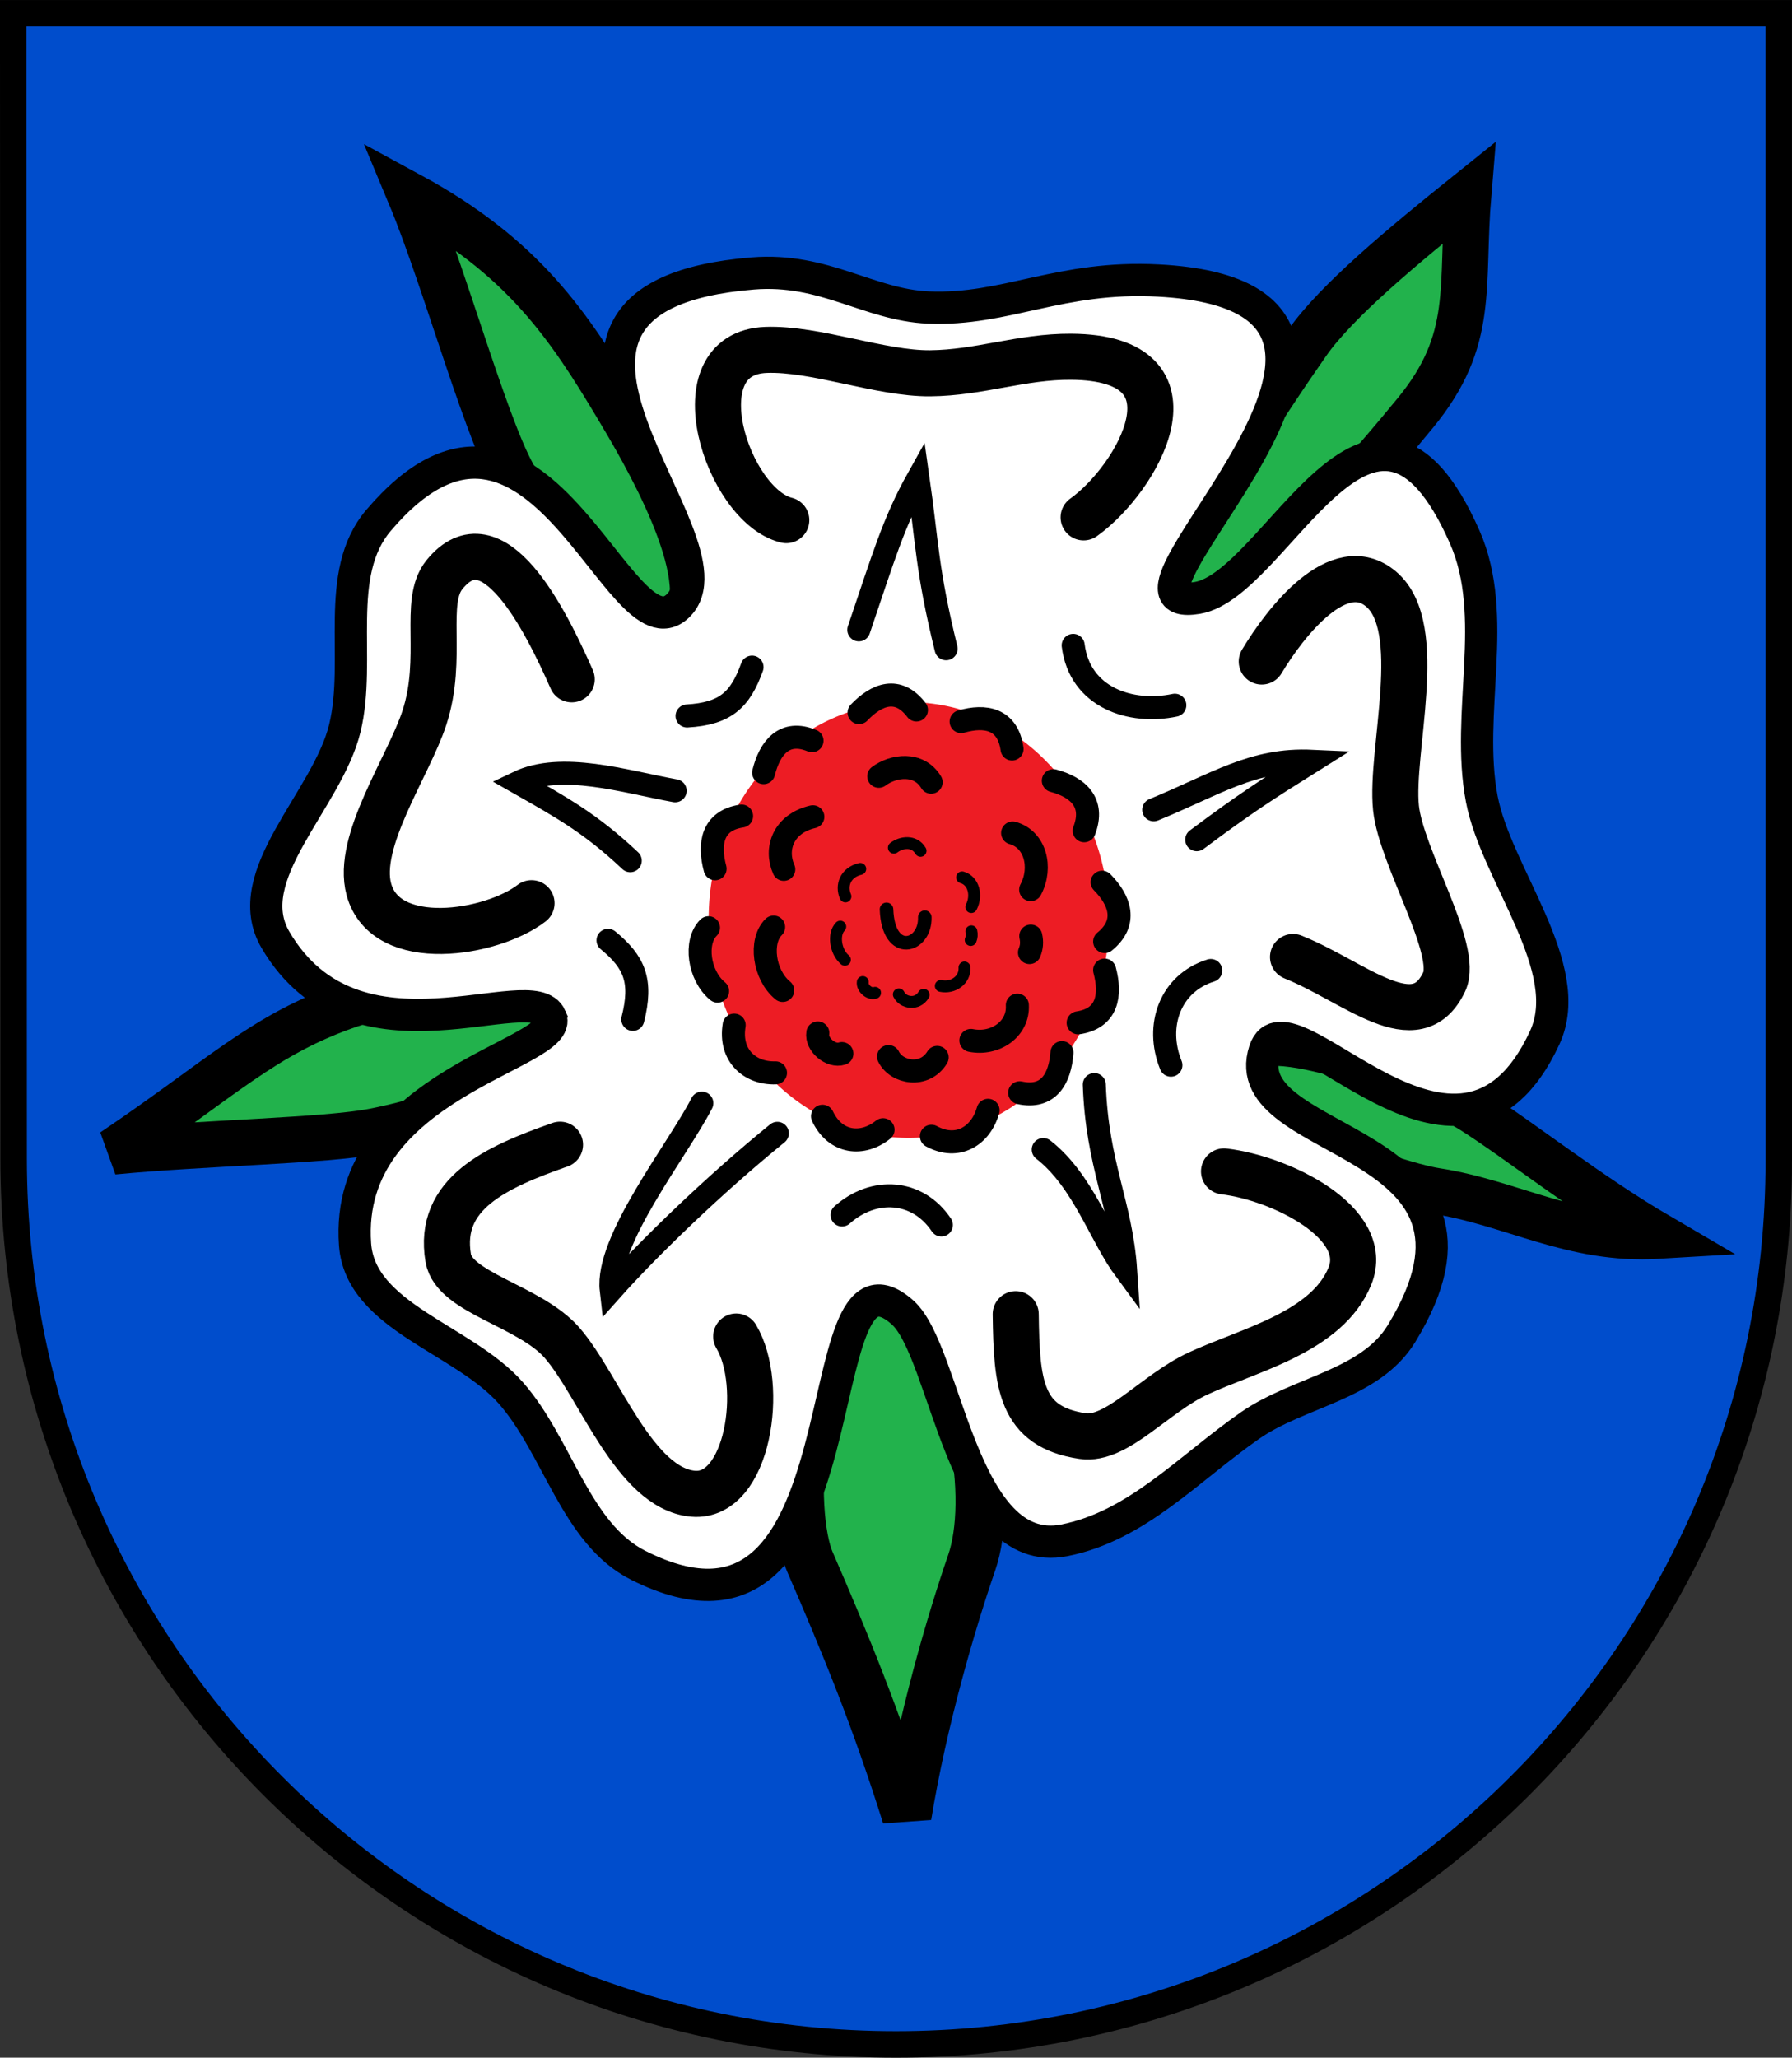 <?xml version="1.0" encoding="UTF-8" standalone="no"?><!-- Created with Inkscape (http://www.inkscape.org/) --><svg xmlns="http://www.w3.org/2000/svg" xmlns:cc="http://creativecommons.org/ns#" xmlns:dc="http://purl.org/dc/elements/1.1/" xmlns:inkscape="http://www.inkscape.org/namespaces/inkscape" xmlns:rdf="http://www.w3.org/1999/02/22-rdf-syntax-ns#" xmlns:sodipodi="http://sodipodi.sourceforge.net/DTD/sodipodi-0.dtd" xmlns:svg="http://www.w3.org/2000/svg" height="825.594" id="svg2" inkscape:output_extension="org.inkscape.output.svg.inkscape" inkscape:version="0.48.5 r10040" sodipodi:docname="11-Wappen-Stadt_Wirges.svg" sodipodi:version="0.32" style="display:inline" version="1.0" width="719.281">
  <rect width="100%" height="100%" fill="#333333" stroke="none"/>
  <defs id="defs4">
    <inkscape:perspective id="perspective10" inkscape:persp3d-origin="372.04724 : 350.78739 : 1" inkscape:vp_x="0 : 526.18109 : 1" inkscape:vp_y="0 : 1000 : 0" inkscape:vp_z="744.09448 : 526.18109 : 1" sodipodi:type="inkscape:persp3d"/>
    <inkscape:perspective id="perspective2447" inkscape:persp3d-origin="372.04724 : 350.78739 : 1" inkscape:vp_x="0 : 526.18109 : 1" inkscape:vp_y="0 : 1000 : 0" inkscape:vp_z="744.09448 : 526.18109 : 1" sodipodi:type="inkscape:persp3d"/>
    <inkscape:perspective id="perspective4411" inkscape:persp3d-origin="372.04724 : 350.78739 : 1" inkscape:vp_x="0 : 526.18109 : 1" inkscape:vp_y="0 : 1000 : 0" inkscape:vp_z="744.09448 : 526.18109 : 1" sodipodi:type="inkscape:persp3d"/>
    <inkscape:perspective id="perspective2393" inkscape:persp3d-origin="372.04724 : 350.78739 : 1" inkscape:vp_x="0 : 526.18109 : 1" inkscape:vp_y="0 : 1000 : 0" inkscape:vp_z="744.09448 : 526.18109 : 1" sodipodi:type="inkscape:persp3d"/>
    <inkscape:perspective id="perspective2468" inkscape:persp3d-origin="372.04724 : 350.78739 : 1" inkscape:vp_x="0 : 526.18109 : 1" inkscape:vp_y="0 : 1000 : 0" inkscape:vp_z="744.09448 : 526.18109 : 1" sodipodi:type="inkscape:persp3d"/>
    <clipPath id="id0">
      <rect height="225.129" id="rect9" width="179.897" x="0" y="0"/>
    </clipPath>
    <style id="style6" type="text/css">
   
    .str0 {stroke:#1F1A17;stroke-width:0.076;stroke-linecap:round;stroke-linejoin:round}
    .str7 {stroke:#0A0B0C;stroke-linecap:round;stroke-linejoin:round}
    .str6 {stroke:#1F1A17;stroke-linecap:round}
    .str5 {stroke:#1F1A17;stroke-linecap:round;stroke-linejoin:round}
    .str4 {stroke:#1F1A17;stroke-linecap:round;stroke-linejoin:round}
    .str2 {stroke:#1F1A17;stroke-width:2;stroke-linejoin:round}
    .str1 {stroke:#0A0B0C;stroke-width:2.5;stroke-linecap:round;stroke-linejoin:round}
    .str3 {stroke:#1F1A17;stroke-width:2.5}
    .fil3 {fill:none}
    .fil1 {fill:#00923F}
    .fil5 {fill:#1F1A17}
    .fil2 {fill:white}
    .fil4 {fill:blue}
    .fil0 {fill:#FFCC00}
   
  </style>
    <inkscape:perspective id="perspective48" inkscape:persp3d-origin="372.04724 : 350.78739 : 1" inkscape:vp_x="0 : 526.18109 : 1" inkscape:vp_y="0 : 1000 : 0" inkscape:vp_z="744.09448 : 526.18109 : 1" sodipodi:type="inkscape:persp3d"/>
    <inkscape:perspective id="perspective2483" inkscape:persp3d-origin="372.04724 : 350.78739 : 1" inkscape:vp_x="0 : 526.18109 : 1" inkscape:vp_y="0 : 1000 : 0" inkscape:vp_z="744.09448 : 526.18109 : 1" sodipodi:type="inkscape:persp3d"/>
    <inkscape:perspective id="perspective2502" inkscape:persp3d-origin="372.04724 : 350.78739 : 1" inkscape:vp_x="0 : 526.18109 : 1" inkscape:vp_y="0 : 1000 : 0" inkscape:vp_z="744.09448 : 526.18109 : 1" sodipodi:type="inkscape:persp3d"/>
    <inkscape:perspective id="perspective2480" inkscape:persp3d-origin="372.04724 : 350.78739 : 1" inkscape:vp_x="0 : 526.18109 : 1" inkscape:vp_y="0 : 1000 : 0" inkscape:vp_z="744.09448 : 526.18109 : 1" sodipodi:type="inkscape:persp3d"/>
    <inkscape:perspective id="perspective3328" inkscape:persp3d-origin="372.04724 : 350.78739 : 1" inkscape:vp_x="0 : 526.18109 : 1" inkscape:vp_y="0 : 1000 : 0" inkscape:vp_z="744.09448 : 526.18109 : 1" sodipodi:type="inkscape:persp3d"/>
    <inkscape:perspective id="perspective2531" inkscape:persp3d-origin="372.04724 : 350.78739 : 1" inkscape:vp_x="0 : 526.18109 : 1" inkscape:vp_y="0 : 1000 : 0" inkscape:vp_z="744.09448 : 526.18109 : 1" sodipodi:type="inkscape:persp3d"/>
    <style id="style15" type="text/css">
  .Rand2 { stroke: #202020; stroke-width:30; }
  .Rand4 { stroke: #202020; stroke-width:60; }
  .Rand6 { stroke: #202020; stroke-width:90; }
  .Gold4 { stroke: #ffef00; stroke-width:60; }
  .Schwarz { fill: #000000; }
  .Blau { fill: #0000ff; }
  .Gold { fill: #ffef00; }
  .Silber { fill: #ffffff; }
  </style>
    <clipPath id="clippath">
      <path d="m 360,4140 c 0,1789.403 1450.597,3240 3240,3240 1789.403,0 3240,-1450.597 3240,-3240 l 0,-3870 -6480,0 0,3870 z" id="path13" inkscape:connector-curvature="0"/>
    </clipPath>
    <clipPath id="krone">
      <path d="m 3600,720 c -15,75 -30,150 -60,210 -30,60 -75,105 -135,135 -60,30 -135,45 -135,67 0,23 75,53 128,106 52,52 82,127 97,270 15,142 15,352 15,510 0,157 0,262 -15,330 -15,67 -45,97 -217,112 -173,15 -488,15 -660,15 -173,0 -203,0 -233,-15 -30,-15 -60,-45 -113,-112 -52,-68 -127,-173 -172,-240 -45,-68 -60,-98 -38,-158 23,-60 83,-150 113,-202 30,-53 30,-68 23,-68 -8,0 -23,15 -68,45 -45,30 -120,75 -180,97 -60,23 -105,23 -158,0 -52,-22 -112,-67 -164,-90 -53,-22 -98,-22 -90,0 7,23 67,68 164,150 98,83 233,203 353,353 120,150 225,330 315,495 90,165 165,315 202,405 38,90 38,120 53,135 15,15 45,15 157,0 113,-15 308,-45 458,-60 150,-15 255,-15 360,-15 105,0 210,0 360,15 150,15 345,45 458,60 112,15 142,15 157,0 15,-15 15,-45 53,-135 37,-90 112,-240 202,-405 90,-165 195,-345 315,-495 120,-150 255,-270 353,-353 97,-82 157,-127 164,-150 8,-22 -37,-22 -90,0 -52,23 -112,68 -164,90 -53,23 -98,23 -158,0 -60,-22 -135,-67 -180,-97 -45,-30 -60,-45 -68,-45 -7,0 -7,15 23,68 30,52 90,142 113,202 22,60 7,90 -38,158 -45,67 -120,172 -172,240 -53,67 -83,97 -113,112 -30,15 -60,15 -233,15 -172,0 -487,0 -660,-15 -172,-15 -202,-45 -217,-112 -15,-68 -15,-173 -15,-330 0,-158 0,-368 15,-510 15,-143 45,-218 97,-270 53,-53 128,-83 128,-106 0,-22 -75,-37 -135,-67 -60,-30 -105,-75 -135,-135 -30,-60 -45,-135 -60,-210 z" id="krone1c-1" inkscape:connector-curvature="0"/>
    </clipPath>
    <inkscape:perspective id="perspective99" inkscape:persp3d-origin="219 : 160 : 1" inkscape:vp_x="0 : 240 : 1" inkscape:vp_y="0 : 1000 : 0" inkscape:vp_z="438 : 240 : 1" sodipodi:type="inkscape:persp3d"/>
    <style id="style3521" type="text/css">
  .Rand2 { stroke: #202020; stroke-width:30; }
  .Rand4 { stroke: #202020; stroke-width:60; }
  .Rand6 { stroke: #202020; stroke-width:90; }
  .Gold4 { stroke: #ffef00; stroke-width:60; }
  .Schwarz { fill: #000000; }
  .Blau { fill: #0000ff; }
  .Gold { fill: #ffef00; }
  .Silber { fill: #ffffff; }
  </style>
    <clipPath id="clipPath3517">
      <path d="m 360,4140 c 0,1789.403 1450.597,3240 3240,3240 1789.403,0 3240,-1450.597 3240,-3240 l 0,-3870 -6480,0 0,3870 z" id="path3519" inkscape:connector-curvature="0"/>
    </clipPath>
    <clipPath id="clipPath3513">
      <path d="m 3600,720 c -15,75 -30,150 -60,210 -30,60 -75,105 -135,135 -60,30 -135,45 -135,67 0,23 75,53 128,106 52,52 82,127 97,270 15,142 15,352 15,510 0,157 0,262 -15,330 -15,67 -45,97 -217,112 -173,15 -488,15 -660,15 -173,0 -203,0 -233,-15 -30,-15 -60,-45 -113,-112 -52,-68 -127,-173 -172,-240 -45,-68 -60,-98 -38,-158 23,-60 83,-150 113,-202 30,-53 30,-68 23,-68 -8,0 -23,15 -68,45 -45,30 -120,75 -180,97 -60,23 -105,23 -158,0 -52,-22 -112,-67 -164,-90 -53,-22 -98,-22 -90,0 7,23 67,68 164,150 98,83 233,203 353,353 120,150 225,330 315,495 90,165 165,315 202,405 38,90 38,120 53,135 15,15 45,15 157,0 113,-15 308,-45 458,-60 150,-15 255,-15 360,-15 105,0 210,0 360,15 150,15 345,45 458,60 112,15 142,15 157,0 15,-15 15,-45 53,-135 37,-90 112,-240 202,-405 90,-165 195,-345 315,-495 120,-150 255,-270 353,-353 97,-82 157,-127 164,-150 8,-22 -37,-22 -90,0 -52,23 -112,68 -164,90 -53,23 -98,23 -158,0 -60,-22 -135,-67 -180,-97 -45,-30 -60,-45 -68,-45 -7,0 -7,15 23,68 30,52 90,142 113,202 22,60 7,90 -38,158 -45,67 -120,172 -172,240 -53,67 -83,97 -113,112 -30,15 -60,15 -233,15 -172,0 -487,0 -660,-15 -172,-15 -202,-45 -217,-112 -15,-68 -15,-173 -15,-330 0,-158 0,-368 15,-510 15,-143 45,-218 97,-270 53,-53 128,-83 128,-106 0,-22 -75,-37 -135,-67 -60,-30 -105,-75 -135,-135 -30,-60 -45,-135 -60,-210 z" id="path3515" inkscape:connector-curvature="0"/>
    </clipPath>
    <inkscape:perspective id="perspective3511" inkscape:persp3d-origin="219 : 160 : 1" inkscape:vp_x="0 : 240 : 1" inkscape:vp_y="0 : 1000 : 0" inkscape:vp_z="438 : 240 : 1" sodipodi:type="inkscape:persp3d"/>
    <inkscape:perspective id="perspective2748" inkscape:persp3d-origin="372.04724 : 350.78739 : 1" inkscape:vp_x="0 : 526.18109 : 1" inkscape:vp_y="0 : 1000 : 0" inkscape:vp_z="744.09448 : 526.18109 : 1" sodipodi:type="inkscape:persp3d"/>
    <inkscape:perspective id="perspective2621" inkscape:persp3d-origin="372.04724 : 350.78739 : 1" inkscape:vp_x="0 : 526.18109 : 1" inkscape:vp_y="0 : 1000 : 0" inkscape:vp_z="744.09448 : 526.18109 : 1" sodipodi:type="inkscape:persp3d"/>
    <inkscape:perspective id="perspective3295" inkscape:persp3d-origin="372.04724 : 350.78739 : 1" inkscape:vp_x="0 : 526.18109 : 1" inkscape:vp_y="0 : 1000 : 0" inkscape:vp_z="744.09448 : 526.18109 : 1" sodipodi:type="inkscape:persp3d"/>
    <inkscape:perspective id="perspective3282" inkscape:persp3d-origin="372.04724 : 350.78739 : 1" inkscape:vp_x="0 : 526.18109 : 1" inkscape:vp_y="0 : 1000 : 0" inkscape:vp_z="744.09448 : 526.18109 : 1" sodipodi:type="inkscape:persp3d"/>
  </defs>
  <sodipodi:namedview bordercolor="#666666" borderopacity="1.0" fit-margin-bottom="0" fit-margin-left="0" fit-margin-right="0" fit-margin-top="0" gridtolerance="20" guidetolerance="20" id="base" inkscape:current-layer="layer4" inkscape:cx="271.4932" inkscape:cy="430.5605" inkscape:document-units="px" inkscape:guide-bbox="true" inkscape:pageopacity="0.0" inkscape:pageshadow="2" inkscape:snap-center="true" inkscape:snap-global="false" inkscape:snap-intersection-grid-guide="false" inkscape:window-height="987" inkscape:window-maximized="1" inkscape:window-width="1680" inkscape:window-x="-8" inkscape:window-y="-8" inkscape:zoom="0.64" objecttolerance="20" pagecolor="#ffffff" showgrid="true" showguides="true" units="mm"/>
  <g id="layer4" inkscape:groupmode="layer" inkscape:label="Rahmen" style="display:inline" transform="translate(5.312,-72.625)">
    <path d="M 708.661,538.583 708.631,77.953 0,77.953 0.161,537.788 C 0.338,734.725 159.449,892.913 354.331,892.913 c 194.882,0 354.331,-158.053 354.331,-354.331 z" id="path3185" inkscape:connector-curvature="0" sodipodi:nodetypes="ccccsc" style="fill:#004dcc;fill-opacity:1;stroke:#000000;stroke-width:10.63;stroke-linecap:square;stroke-linejoin:miter;stroke-miterlimit:4;stroke-opacity:1;stroke-dasharray:none;display:inline"/>
  </g>
  <g id="layer1" inkscape:groupmode="layer" inkscape:label="Rose" style="display:inline">
    <path d="m 496.57,424.109 c -14.017,25.954 62.794,51.118 79.657,53.728 30.811,4.769 54.774,20.089 89.293,18.02 -27.8,-16.24 -55.941,-38.56 -74.458,-50.283 -17.764,-11.246 -84.935,-39.161 -94.492,-21.465 z" id="path3921" inkscape:connector-curvature="0" sodipodi:nodetypes="sscss" style="fill:#22b24c;fill-opacity:1;stroke:#000000;stroke-width:18.487;stroke-linecap:butt;stroke-linejoin:miter;stroke-miterlimit:4;stroke-opacity:1;stroke-dasharray:none;display:inline"/>
    <path d="m 222.469,406.31 c -13.036,-20.263 -65.561,-8.814 -81.84,-3.26 -34.919,11.914 -51.739,29.662 -95.212,58.98 35.923,-3.495 85.348,-4.289 104.716,-8.094 32.687,-6.422 74.097,-22.83 72.336,-47.626 z" id="path3927" inkscape:connector-curvature="0" sodipodi:nodetypes="cscsc" style="fill:#22b24c;fill-opacity:1;stroke:#000000;stroke-width:18.487;stroke-linecap:butt;stroke-linejoin:miter;stroke-miterlimit:4;stroke-opacity:1;stroke-dasharray:none;display:inline"/>
    <path d="m 357.222,510.949 c -40.803,25.834 -40.199,97.159 -32.212,115.543 14.515,33.411 26.61,62.883 38.944,102.137 6.218,-38.131 17.711,-77.395 26.094,-101.715 8.347,-24.215 2.896,-80.343 -32.826,-115.965 z" id="path4118" inkscape:connector-curvature="0" sodipodi:nodetypes="cscsc" style="fill:#22b24c;fill-opacity:1;stroke:#000000;stroke-width:19.875;stroke-linecap:butt;stroke-linejoin:miter;stroke-miterlimit:4;stroke-opacity:1;stroke-dasharray:none;display:inline"/>
    <path d="m 274.381,250.885 c 14.598,-19.089 -17.263,-72.004 -26.261,-87.099 -19.72,-33.082 -38.104,-60.714 -83.398,-85.312 14.314,34.268 31.897,99.48 43.528,115.949 12.752,18.057 43.883,65.856 66.132,56.462 z" id="path3925" inkscape:connector-curvature="0" sodipodi:nodetypes="cscsc" style="fill:#22b24c;fill-opacity:1;stroke:#000000;stroke-width:18.487;stroke-linecap:butt;stroke-linejoin:miter;stroke-miterlimit:4;stroke-opacity:1;stroke-dasharray:none;display:inline"/>
    <path d="m 457.536,268.068 c 29.668,-4.436 99.493,-88.893 110.589,-102.412 24.316,-29.627 18.102,-50.411 21.265,-88.109 -26.047,20.881 -53.055,43.343 -64.599,59.877 -12.658,18.128 -66.453,96.403 -67.255,130.644 z" id="path3923" inkscape:connector-curvature="0" sodipodi:nodetypes="cscsc" style="fill:#22b24c;fill-opacity:1;stroke:#000000;stroke-width:18.487;stroke-linecap:butt;stroke-linejoin:miter;stroke-miterlimit:4;stroke-opacity:1;stroke-dasharray:none;display:inline"/>
    <path d="m 220.996,408.137 c -7.249,-16.812 -78.134,24.222 -110.463,-31.099 -15.049,-25.752 20.87,-55.903 27.892,-84.895 6.743,-27.837 -4.768,-61.897 13.538,-83.383 63.508,-74.539 96.705,56.732 120.087,34.397 26.717,-25.52 -86.264,-123.927 30.082,-133.434 28.764,-2.35 46.749,12.673 70.487,13.658 31.299,1.299 52.847,-12.941 92.463,-10.813 124.85,6.706 -32.577,135.516 15.568,127.327 31.846,-5.416 70.06,-108.69 107.265,-24.399 14.055,31.844 0.294,70.622 6.84,105.062 5.765,30.329 38.188,67.795 25.299,95.717 -34.638,75.034 -103.332,-22.468 -112.402,5.276 -12.98,39.705 104.041,33.16 54.878,113.555 -12.592,20.591 -41.256,23.282 -60.731,36.823 -24.703,17.175 -45.412,40.388 -74.636,46.102 -41.373,8.089 -47.181,-75.708 -64.886,-91.431 -40.991,-36.403 -11.759,148.97 -106.104,101.451 -25.16,-12.673 -32.267,-47.772 -51.2,-69.236 -19.082,-21.634 -60.378,-30.409 -62.459,-59.535 -4.63,-64.796 84.867,-76.332 78.481,-91.141 z" id="path3912" inkscape:connector-curvature="0" sodipodi:nodetypes="sssssssssssssssssssss" style="fill:#ffffff;stroke:#000000;stroke-width:12.941;stroke-linecap:butt;stroke-linejoin:miter;stroke-miterlimit:4;stroke-opacity:1;stroke-dasharray:none;display:inline"/>
    <path d="m 315.602,208.701 c -23.737,-5.883 -43.593,-67.077 -8.059,-68.313 19.88,-0.691 45.93,9.573 65.82,9.387 19.89,-0.185 36.619,-6.747 56.51,-6.635 54.955,0.309 26.62,49.107 5.071,64.449" id="path4128" inkscape:connector-curvature="0" sodipodi:nodetypes="csssc" style="fill:none;stroke:#000000;stroke-width:18.487;stroke-linecap:round;stroke-linejoin:round;stroke-miterlimit:4;stroke-opacity:1;stroke-dasharray:none;display:inline"/>
    <path d="m 213.349,362.389 c -15.912,12.25 -58.501,19.289 -65.285,-5.53 -5.265,-19.264 15.839,-49.261 22.246,-68.744 7.998,-24.321 -0.779,-46.602 8.067,-57.524 19.391,-23.942 40.412,17.669 51.099,41.974" id="path3936" inkscape:connector-curvature="0" sodipodi:nodetypes="csssc" style="fill:none;stroke:#000000;stroke-width:18.487;stroke-linecap:round;stroke-linejoin:round;stroke-miterlimit:4;stroke-opacity:1;stroke-dasharray:none;display:inline"/>
    <path d="m 295.499,536.253 c 11.625,19.443 4.881,65.045 -17.335,63.078 -23.543,-2.085 -37.646,-43.511 -52.619,-60.62 -12.918,-14.76 -43.251,-19.875 -45.63,-33.91 -4.396,-25.933 19.222,-36.491 44.867,-45.508" id="path3938" inkscape:connector-curvature="0" sodipodi:nodetypes="csssc" style="fill:none;stroke:#000000;stroke-width:18.487;stroke-linecap:round;stroke-linejoin:round;stroke-miterlimit:4;stroke-opacity:1;stroke-dasharray:none;display:inline"/>
    <path d="m 491.311,470.007 c 23.049,2.766 59.186,20.762 50.513,42.014 -9.191,22.522 -40.538,29.609 -60.892,39.055 -17.559,8.15 -32.691,27.128 -46.328,25.132 -25.196,-3.688 -26.547,-20.901 -26.911,-48.922" id="path3940" inkscape:connector-curvature="0" sodipodi:nodetypes="csssc" style="fill:none;stroke:#000000;stroke-width:18.487;stroke-linecap:round;stroke-linejoin:round;stroke-miterlimit:4;stroke-opacity:1;stroke-dasharray:none;display:inline"/>
    <path d="m 506.449,265.424 c 9.665,-16.12 31.036,-43.315 47.891,-29.071 18.3,15.465 3.599,64.886 5.992,87.833 2.065,19.797 25.397,56.945 19.349,69.746 -11.176,23.653 -35.867,-0.01 -60.68,-9.95" id="path3942" inkscape:connector-curvature="0" sodipodi:nodetypes="csssc" style="fill:none;stroke:#000000;stroke-width:18.487;stroke-linecap:round;stroke-linejoin:round;stroke-miterlimit:4;stroke-opacity:1;stroke-dasharray:none;display:inline"/>
    <path d="m 252.973,345.337 c -16.015,-15.077 -27.82,-21.518 -45.139,-31.363 17.604,-8.428 42.681,-0.425 63.16,3.306" id="path3944" inkscape:connector-curvature="0" sodipodi:nodetypes="ccc" style="fill:none;stroke:#000000;stroke-width:9.244;stroke-linecap:round;stroke-linejoin:miter;stroke-miterlimit:4;stroke-opacity:1;stroke-dasharray:none;display:inline"/>
    <path d="m 312.014,454.728 c -25.648,20.831 -51.796,46.218 -66.68,62.932 -2.307,-19.927 26.617,-56.04 36.375,-75.039" id="path3946" inkscape:connector-curvature="0" sodipodi:nodetypes="ccc" style="fill:none;stroke:#000000;stroke-width:9.244;stroke-linecap:round;stroke-linejoin:miter;stroke-miterlimit:4;stroke-opacity:1;stroke-dasharray:none;display:inline"/>
    <path d="m 439.233,435.167 c 1.139,32.448 10.793,47.861 12.595,74.627 -10.305,-13.934 -17.054,-36.081 -33.088,-48.548" id="path3948" inkscape:connector-curvature="0" sodipodi:nodetypes="ccc" style="fill:none;stroke:#000000;stroke-width:9.244;stroke-linecap:round;stroke-linejoin:miter;stroke-miterlimit:4;stroke-opacity:1;stroke-dasharray:none;display:inline"/>
    <path d="m 463.08,324.914 c 25.323,-10.414 39.861,-20.56 63.527,-19.471 -18.144,11.363 -26.723,16.873 -46.261,31.466" id="path3950" inkscape:connector-curvature="0" sodipodi:nodetypes="ccc" style="fill:none;stroke:#000000;stroke-width:9.244;stroke-linecap:round;stroke-linejoin:miter;stroke-miterlimit:4;stroke-opacity:1;stroke-dasharray:none;display:inline"/>
    <path d="m 344.717,252.708 c 9.83,-28.909 13.959,-43.258 23.767,-60.8 3.718,26.002 3.517,36.919 11.268,68.383" id="path3952" inkscape:connector-curvature="0" sodipodi:nodetypes="ccc" style="fill:none;stroke:#000000;stroke-width:9.244;stroke-linecap:round;stroke-linejoin:miter;stroke-miterlimit:4;stroke-opacity:1;stroke-dasharray:none;display:inline"/>
    <path d="m 369.936,497.786 a 16.273,16.382 0 1 1 -32.545,0 16.273,16.382 0 1 1 32.545,0 z" id="path3954" sodipodi:cx="353.6633" sodipodi:cy="497.7861" sodipodi:rx="16.272516" sodipodi:ry="16.381727" sodipodi:type="arc" style="fill:#ed1c24;fill-opacity:1;stroke:none;display:inline" transform="matrix(4.934,0,0,5.295,-1380.225,-2266.635)"/>
    <path d="m 314.595,348.815 c -3.648,-8.172 -0.277,-18.322 11.673,-21.102" id="path3959" inkscape:connector-curvature="0" sodipodi:nodetypes="cc" style="fill:none;stroke:#000000;stroke-width:9.244;stroke-linecap:round;stroke-linejoin:miter;stroke-miterlimit:4;stroke-opacity:1;stroke-dasharray:none;display:inline"/>
    <path d="m 337.927,422.727 c -4.345,1.451 -10.434,-3.567 -9.67,-8.264" id="path3961" inkscape:connector-curvature="0" sodipodi:nodetypes="cc" style="fill:none;stroke:#000000;stroke-width:9.244;stroke-linecap:round;stroke-linejoin:miter;stroke-miterlimit:4;stroke-opacity:1;stroke-dasharray:none;display:inline"/>
    <path d="m 408.343,403.3 c 0.549,9.603 -8.893,16.082 -18.646,14.155" id="path3963" inkscape:connector-curvature="0" sodipodi:nodetypes="cc" style="fill:none;stroke:#000000;stroke-width:9.244;stroke-linecap:round;stroke-linejoin:miter;stroke-miterlimit:4;stroke-opacity:1;stroke-dasharray:none;display:inline"/>
    <path d="m 406.45,334.23 c 8.997,2.427 12.035,13.72 7.25,22.722" id="path3965" inkscape:connector-curvature="0" sodipodi:nodetypes="cc" style="fill:none;stroke:#000000;stroke-width:9.244;stroke-linecap:round;stroke-linejoin:miter;stroke-miterlimit:4;stroke-opacity:1;stroke-dasharray:none;display:inline"/>
    <path d="m 352.726,311.468 c 5.67,-4.281 16.037,-5.879 21.014,2.381" id="path3967" inkscape:connector-curvature="0" sodipodi:nodetypes="cc" style="fill:none;stroke:#000000;stroke-width:9.244;stroke-linecap:round;stroke-linejoin:miter;stroke-miterlimit:4;stroke-opacity:1;stroke-dasharray:none;display:inline"/>
    <path d="m 356.648,423.935 c 3.242,6.599 14.543,8.584 19.521,0.323" id="path3969" inkscape:connector-curvature="0" sodipodi:nodetypes="cc" style="fill:none;stroke:#000000;stroke-width:9.244;stroke-linecap:round;stroke-linejoin:miter;stroke-miterlimit:4;stroke-opacity:1;stroke-dasharray:none;display:inline"/>
    <path d="m 310.525,371.964 c -5.721,5.633 -3.943,19.21 3.648,25.439" id="path3971" inkscape:connector-curvature="0" sodipodi:nodetypes="cc" style="fill:none;stroke:#000000;stroke-width:9.244;stroke-linecap:round;stroke-linejoin:miter;stroke-miterlimit:4;stroke-opacity:1;stroke-dasharray:none;display:inline"/>
    <path d="m 413.741,375.585 c 0.557,2.417 0.35,4.547 -0.52,6.613" id="path3973" inkscape:connector-curvature="0" sodipodi:nodetypes="cc" style="fill:#ed1c24;fill-opacity:1;stroke:#000000;stroke-width:9.244;stroke-linecap:round;stroke-linejoin:miter;stroke-miterlimit:4;stroke-opacity:1;stroke-dasharray:none;display:inline"/>
    <path d="m 284.381,372.237 c -5.721,5.633 -3.943,19.21 3.648,25.439" id="path3975" inkscape:connector-curvature="0" sodipodi:nodetypes="cc" style="fill:none;stroke:#000000;stroke-width:9.244;stroke-linecap:round;stroke-linejoin:miter;stroke-miterlimit:4;stroke-opacity:1;stroke-dasharray:none;display:inline"/>
    <path d="m 294.68,411.308 c -2.024,12.191 6.356,19.483 16.588,19.155" id="path3977" inkscape:connector-curvature="0" sodipodi:nodetypes="cc" style="fill:none;stroke:#000000;stroke-width:9.244;stroke-linecap:round;stroke-linejoin:miter;stroke-miterlimit:4;stroke-opacity:1;stroke-dasharray:none;display:inline"/>
    <path d="m 330.139,447.872 c 5.288,11.093 16.21,11.897 24.302,5.409" id="path3979" inkscape:connector-curvature="0" sodipodi:nodetypes="cc" style="fill:none;stroke:#000000;stroke-width:9.244;stroke-linecap:round;stroke-linejoin:miter;stroke-miterlimit:4;stroke-opacity:1;stroke-dasharray:none;display:inline"/>
    <path d="m 373.861,455.896 c 10.58,5.759 19.873,-0.234 22.734,-10.404" id="path3981" inkscape:connector-curvature="0" sodipodi:nodetypes="cc" style="fill:none;stroke:#000000;stroke-width:9.244;stroke-linecap:round;stroke-linejoin:miter;stroke-miterlimit:4;stroke-opacity:1;stroke-dasharray:none;display:inline"/>
    <path d="m 432.75,410.39 c 11.831,-1.776 13.304,-11.182 10.633,-21.149" id="path3983" inkscape:connector-curvature="0" sodipodi:nodetypes="cc" style="fill:none;stroke:#000000;stroke-width:9.244;stroke-linecap:round;stroke-linejoin:miter;stroke-miterlimit:4;stroke-opacity:1;stroke-dasharray:none;display:inline"/>
    <path d="m 443.39,377.784 c 9.388,-7.658 6.118,-16.566 -1.012,-23.816" id="path3985" inkscape:connector-curvature="0" sodipodi:nodetypes="cc" style="fill:none;stroke:#000000;stroke-width:9.244;stroke-linecap:round;stroke-linejoin:miter;stroke-miterlimit:4;stroke-opacity:1;stroke-dasharray:none;display:inline"/>
    <path d="m 435.176,333.331 c 4.43,-11.489 -2.707,-17.512 -12.386,-20.102" id="path3987" inkscape:connector-curvature="0" sodipodi:nodetypes="cc" style="fill:none;stroke:#000000;stroke-width:9.244;stroke-linecap:round;stroke-linejoin:miter;stroke-miterlimit:4;stroke-opacity:1;stroke-dasharray:none;display:inline"/>
    <path d="M 406.222,300.525 C 404.506,288.284 395.414,286.76 385.78,289.524" id="path3989" inkscape:connector-curvature="0" sodipodi:nodetypes="cc" style="fill:none;stroke:#000000;stroke-width:9.244;stroke-linecap:round;stroke-linejoin:miter;stroke-miterlimit:4;stroke-opacity:1;stroke-dasharray:none;display:inline"/>
    <path d="m 367.841,284.871 c -7.402,-9.714 -16.012,-6.33 -23.019,1.047" id="path3991" inkscape:connector-curvature="0" sodipodi:nodetypes="cc" style="fill:none;stroke:#000000;stroke-width:9.244;stroke-linecap:round;stroke-linejoin:miter;stroke-miterlimit:4;stroke-opacity:1;stroke-dasharray:none;display:inline"/>
    <path d="m 325.933,297.195 c -11.104,-4.583 -16.926,2.801 -19.429,12.815" id="path3993" inkscape:connector-curvature="0" sodipodi:nodetypes="cc" style="fill:none;stroke:#000000;stroke-width:9.244;stroke-linecap:round;stroke-linejoin:miter;stroke-miterlimit:4;stroke-opacity:1;stroke-dasharray:none;display:inline"/>
    <path d="m 297.659,327.426 c -11.831,1.775 -13.304,11.182 -10.633,21.149" id="path3995" inkscape:connector-curvature="0" sodipodi:nodetypes="cc" style="fill:none;stroke:#000000;stroke-width:9.244;stroke-linecap:round;stroke-linejoin:miter;stroke-miterlimit:4;stroke-opacity:1;stroke-dasharray:none;display:inline"/>
    <path d="m 409.279,438.454 c 11.705,2.519 16.198,-5.8 16.983,-16.111" id="path3997" inkscape:connector-curvature="0" sodipodi:nodetypes="cc" style="fill:none;stroke:#000000;stroke-width:9.244;stroke-linecap:round;stroke-linejoin:miter;stroke-miterlimit:4;stroke-opacity:1;stroke-dasharray:none;display:inline"/>
    <path d="m 377.85,491.494 c -9.623,-14.347 -27.203,-15.283 -39.855,-4.006" id="path3999" inkscape:connector-curvature="0" sodipodi:nodetypes="cc" style="fill:none;stroke:#000000;stroke-width:9.244;stroke-linecap:round;stroke-linejoin:miter;stroke-miterlimit:4;stroke-opacity:1;stroke-dasharray:none;display:inline"/>
    <path d="m 485.98,389.403 c -16.162,5.036 -22.455,22.045 -15.998,37.979" id="path4001" inkscape:connector-curvature="0" sodipodi:nodetypes="cc" style="fill:none;stroke:#000000;stroke-width:9.244;stroke-linecap:round;stroke-linejoin:miter;stroke-miterlimit:4;stroke-opacity:1;stroke-dasharray:none;display:inline"/>
    <path d="m 430.762,258.955 c 2.623,20.937 23.035,27.748 40.798,24.001" id="path4003" inkscape:connector-curvature="0" sodipodi:nodetypes="cc" style="fill:none;stroke:#000000;stroke-width:9.244;stroke-linecap:round;stroke-linejoin:miter;stroke-miterlimit:4;stroke-opacity:1;stroke-dasharray:none;display:inline"/>
    <path d="m 275.774,287.271 c 15.413,-0.914 21.342,-6.445 26.079,-19.591" id="path4005" inkscape:connector-curvature="0" sodipodi:nodetypes="cc" style="fill:none;stroke:#000000;stroke-width:9.244;stroke-linecap:round;stroke-linejoin:miter;stroke-miterlimit:4;stroke-opacity:1;stroke-dasharray:none;display:inline"/>
    <path d="m 254.001,409.012 c 3.922,-15.449 0.671,-22.993 -9.949,-31.716" id="path4007" inkscape:connector-curvature="0" sodipodi:nodetypes="cc" style="fill:none;stroke:#000000;stroke-width:9.244;stroke-linecap:round;stroke-linejoin:miter;stroke-miterlimit:4;stroke-opacity:1;stroke-dasharray:none;display:inline"/>
    <path d="m 339.347,359.674 c -1.859,-4.277 -0.141,-9.589 5.95,-11.044" id="path3959-4" inkscape:connector-curvature="0" sodipodi:nodetypes="cc" style="fill:none;stroke:#000000;stroke-width:4.774;stroke-linecap:round;stroke-linejoin:miter;stroke-miterlimit:4;stroke-opacity:1;stroke-dasharray:none;display:inline"/>
    <path d="m 351.24,398.357 c -2.215,0.759 -5.318,-1.867 -4.929,-4.325" id="path3961-0" inkscape:connector-curvature="0" sodipodi:nodetypes="cc" style="fill:none;stroke:#000000;stroke-width:4.774;stroke-linecap:round;stroke-linejoin:miter;stroke-miterlimit:4;stroke-opacity:1;stroke-dasharray:none;display:inline"/>
    <path d="m 387.131,388.19 c 0.28,5.026 -4.533,8.417 -9.504,7.408" id="path3963-9" inkscape:connector-curvature="0" sodipodi:nodetypes="cc" style="fill:none;stroke:#000000;stroke-width:4.774;stroke-linecap:round;stroke-linejoin:miter;stroke-miterlimit:4;stroke-opacity:1;stroke-dasharray:none;display:inline"/>
    <path d="m 386.167,352.041 c 4.586,1.27 6.134,7.181 3.695,11.892" id="path3965-4" inkscape:connector-curvature="0" sodipodi:nodetypes="cc" style="fill:none;stroke:#000000;stroke-width:4.774;stroke-linecap:round;stroke-linejoin:miter;stroke-miterlimit:4;stroke-opacity:1;stroke-dasharray:none;display:inline"/>
    <path d="m 358.783,340.128 c 2.89,-2.24 8.174,-3.077 10.711,1.246" id="path3967-8" inkscape:connector-curvature="0" sodipodi:nodetypes="cc" style="fill:none;stroke:#000000;stroke-width:4.774;stroke-linecap:round;stroke-linejoin:miter;stroke-miterlimit:4;stroke-opacity:1;stroke-dasharray:none;display:inline"/>
    <path d="m 360.782,398.99 c 1.653,3.454 7.413,4.492 9.95,0.169" id="path3969-8" inkscape:connector-curvature="0" sodipodi:nodetypes="cc" style="fill:none;stroke:#000000;stroke-width:4.774;stroke-linecap:round;stroke-linejoin:miter;stroke-miterlimit:4;stroke-opacity:1;stroke-dasharray:none;display:inline"/>
    <path d="m 337.272,371.79 c -2.916,2.948 -2.01,10.054 1.86,13.314" id="path3971-2" inkscape:connector-curvature="0" sodipodi:nodetypes="cc" style="fill:none;stroke:#000000;stroke-width:4.774;stroke-linecap:round;stroke-linejoin:miter;stroke-miterlimit:4;stroke-opacity:1;stroke-dasharray:none;display:inline"/>
    <path d="m 389.883,373.685 c 0.284,1.265 0.178,2.38 -0.265,3.461" id="path3973-4" inkscape:connector-curvature="0" sodipodi:nodetypes="cc" style="fill:#ed1c24;fill-opacity:1;stroke:#000000;stroke-width:4.774;stroke-linecap:round;stroke-linejoin:miter;stroke-miterlimit:4;stroke-opacity:1;stroke-dasharray:none;display:inline"/>
    <path d="m 371.199,368.013 c 0.367,11.995 -14.669,16.395 -15.364,-3.153" id="path3973-5" inkscape:connector-curvature="0" sodipodi:nodetypes="cc" style="fill:#ed1c24;fill-opacity:1;stroke:#000000;stroke-width:5.444;stroke-linecap:round;stroke-linejoin:miter;stroke-miterlimit:4;stroke-opacity:1;stroke-dasharray:none;display:inline"/>
  </g>
</svg>